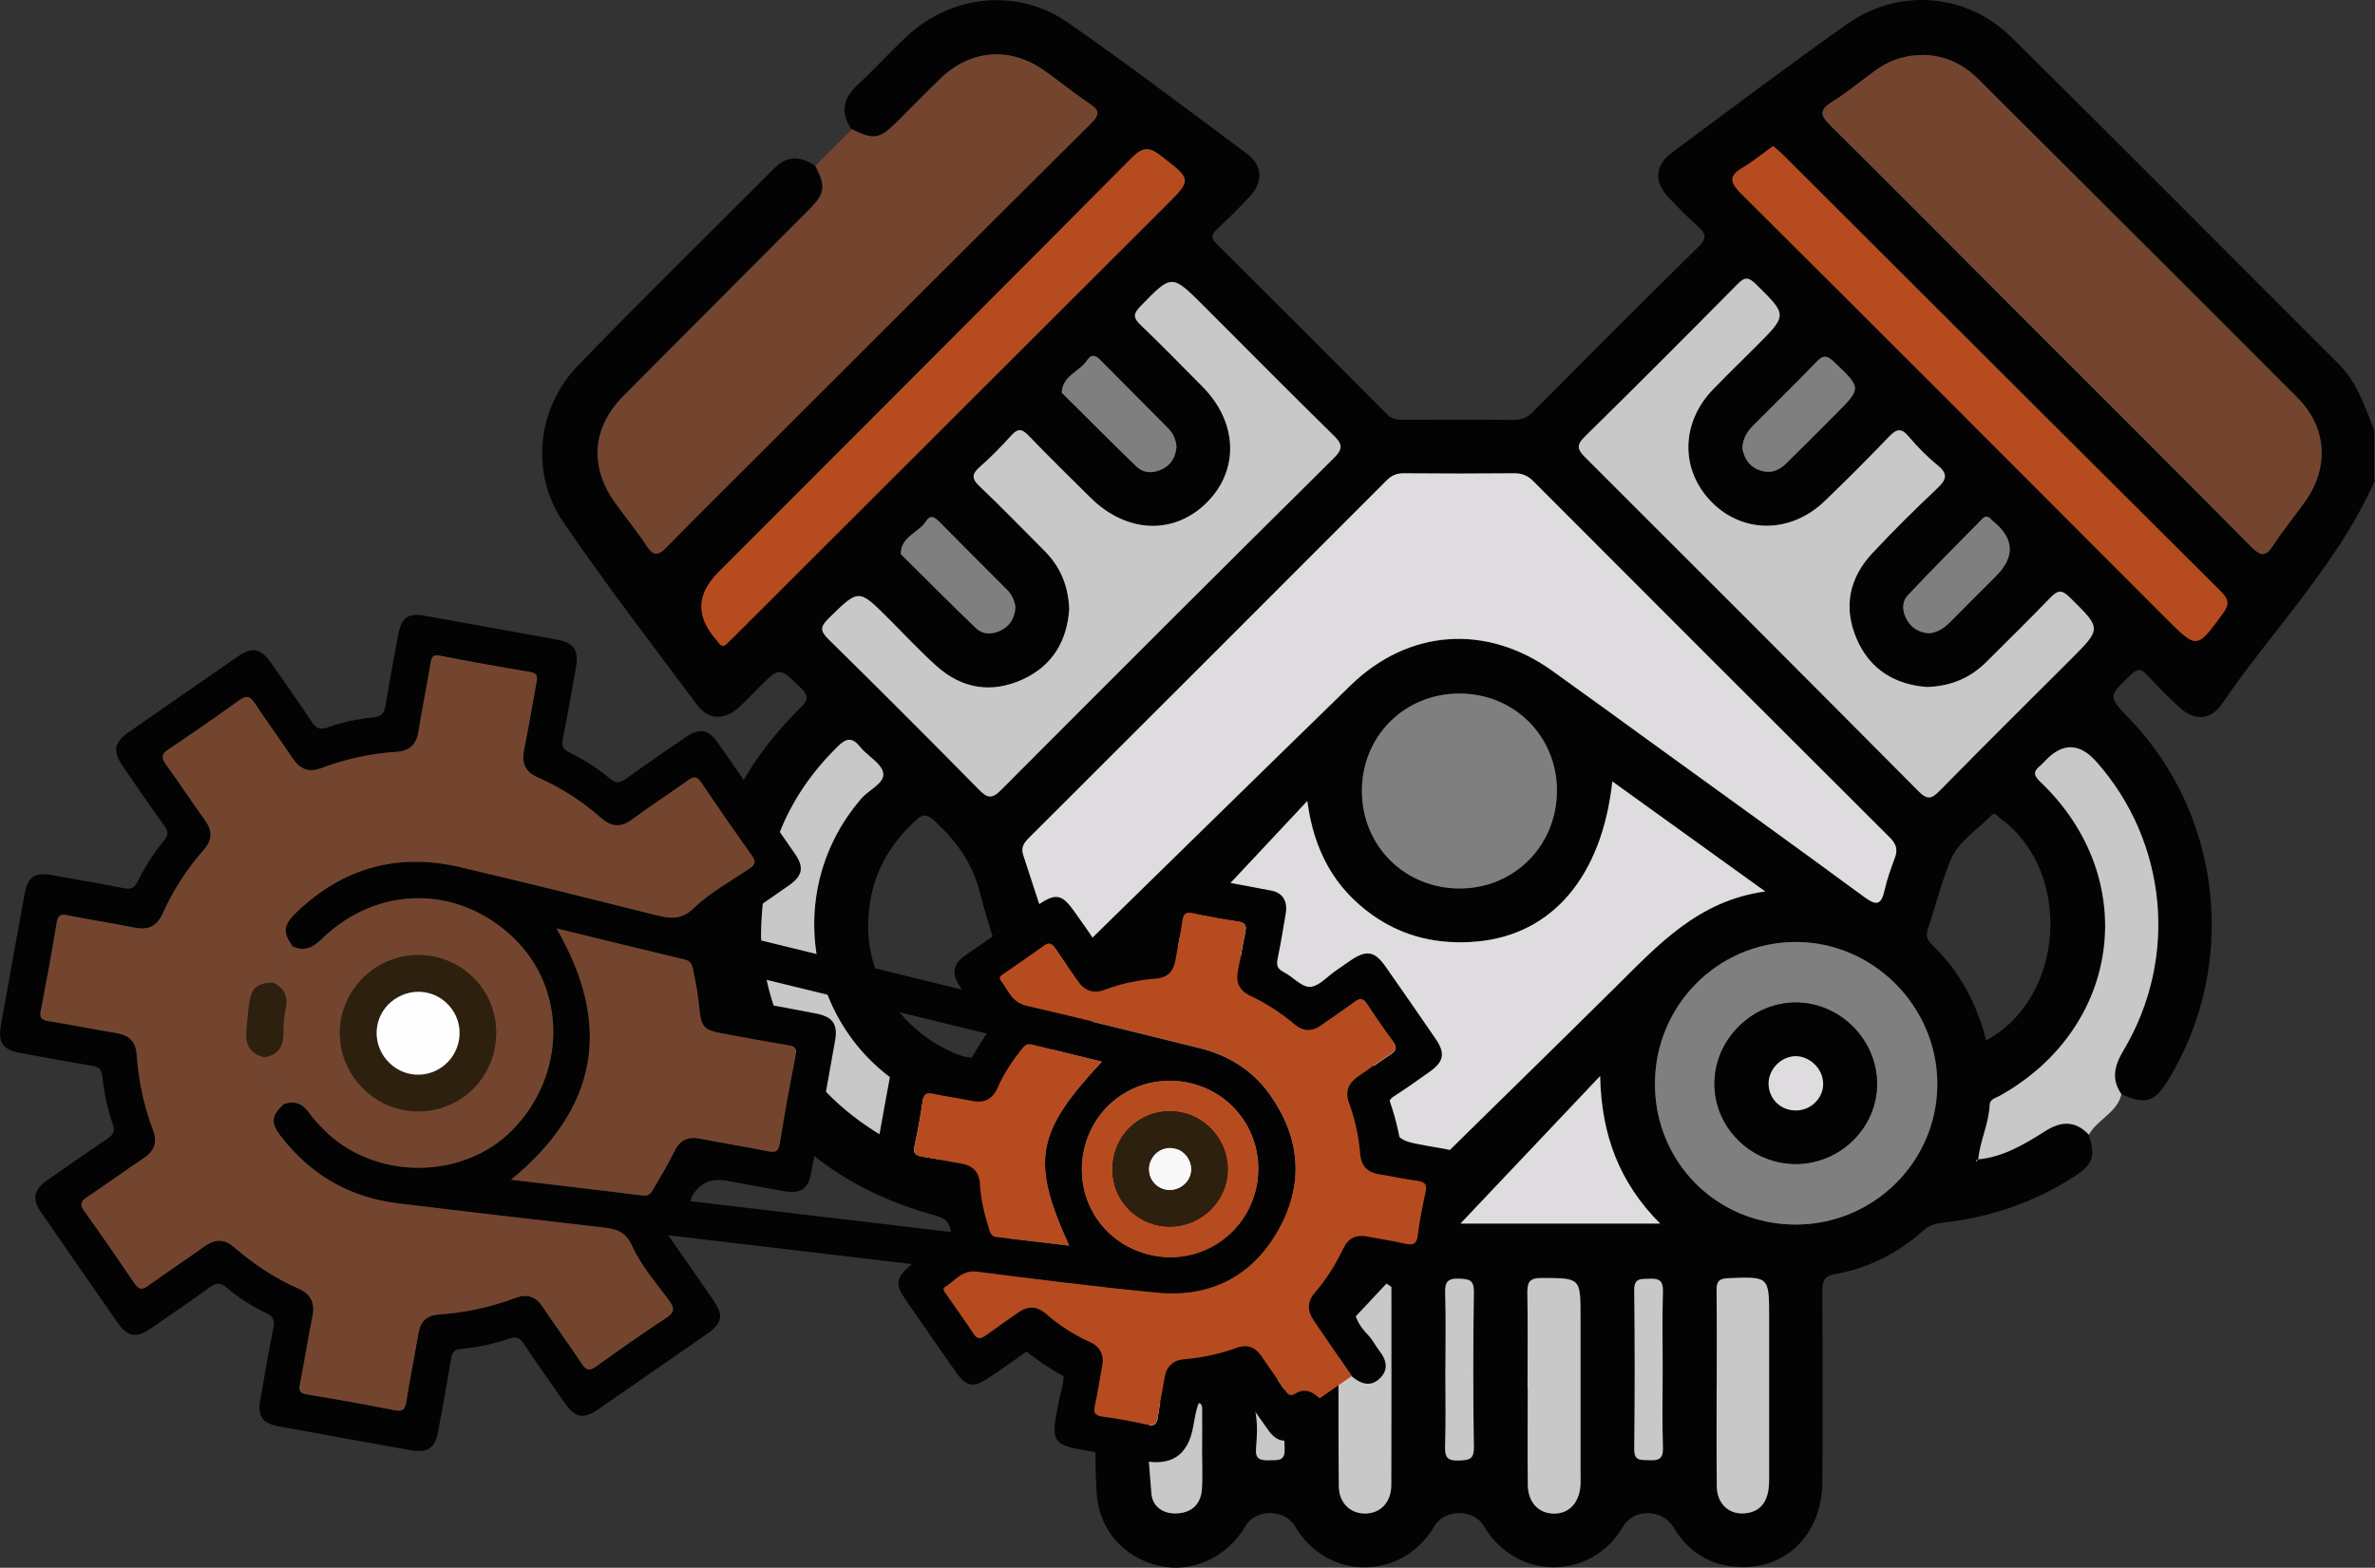<svg xmlns="http://www.w3.org/2000/svg" id="Layer_2" viewBox="0 0 282.5 186.53"><rect x="0" y="0" width="282.5" height="186.53" fill="#333333" stroke="none"/><defs><style>      .cls-1 {        fill: #2e200e;      }      .cls-2 {        fill: #74452e;      }      .cls-3 {        fill: #c8c8c8;      }      .cls-4 {        fill: #030303;      }      .cls-5 {        fill: #f9f8f8;      }      .cls-6 {        fill: #7f7f7f;      }      .cls-7 {        fill: #dfdcdf;      }      .cls-8 {        fill: #fefefe;      }      .cls-9 {        fill: #b74b20;      }    </style></defs><g id="Layer_1-2" data-name="Layer_1"><g><g><path class="cls-4" d="M282.5,57.14c-4.41,10-12.15,17.73-18.2,26.61-1.36,1.99-3.32,2.03-5.1.38-1.3-1.2-2.56-2.45-3.74-3.76-.72-.8-1.17-.89-2.02-.07-2.68,2.58-2.72,2.54-.11,5.26,11.02,11.47,12.92,29.31,4.58,42.93-1.62,2.65-2.71,2.98-5.59,1.7-1.27-1.83-.81-3.45.27-5.26,6.54-10.98,5.18-24.83-3.27-34.32q-2.91-3.26-5.9-.26c-.25.25-.48.52-.75.75-.81.66-.86,1.1.01,1.93,12,11.43,9.68,29.24-4.83,37.35-.47.27-1.17.38-1.2,1.07-.09,2.26-1.16,4.32-1.36,6.55-.09.01-.18.02-.27.03.02.06.04.11.06.17.06-.08.11-.16.17-.25,3.05-.27,5.58-1.84,8.07-3.41,1.9-1.19,3.54-1.17,5.11.47.86,2.56.54,3.52-1.71,4.98-4.78,3.09-10.02,4.87-15.67,5.49-.87.09-1.59.31-2.28.93-3.02,2.69-6.52,4.49-10.51,5.19-1.31.23-1.5.87-1.5,2.02.04,7.58.07,15.17,0,22.75-.05,6.18-4.33,10.43-10.11,10.07-3.35-.21-5.88-1.86-7.6-4.73-1.32-2.19-4.73-2.25-5.98-.09-3.78,6.5-12.77,6.47-16.57-.05-1.2-2.06-4.69-2.05-5.89.02-3.8,6.52-12.77,6.52-16.57.01-1.2-2.06-4.69-2.1-5.88-.05-2.17,3.73-6.31,5.65-10.26,4.76-4.2-.95-7.19-4.27-7.46-8.69-.21-3.46-.14-6.94-.07-10.41.03-1.26-.41-1.82-1.56-2.34-8.14-3.61-13.38-9.76-15.65-18.38-.29-1.11-.73-1.55-1.87-1.86-13.37-3.63-22.41-12.05-25.98-25.43-3.57-13.38,0-25.2,9.88-34.97,1.05-1.04.97-1.5,0-2.44-2.49-2.41-2.45-2.46-4.86-.04-.85.85-1.67,1.75-2.58,2.53-1.65,1.43-3.52,1.36-4.82-.39-5.37-7.21-10.86-14.35-15.93-21.77-3.95-5.78-3.14-13.57,1.75-18.63,7.69-7.95,15.59-15.68,23.4-23.51,1.53-1.53,3.12-1.38,4.78-.27,1.29,2.46,1.19,3.3-.74,5.24-7.35,7.38-14.71,14.74-22.05,22.14-3.74,3.77-4.1,8.37-1.04,12.69,1.23,1.73,2.6,3.37,3.76,5.15.81,1.25,1.36,1.21,2.36.19,3.96-4.05,8-8.03,12.01-12.04,12.83-12.82,25.66-25.65,38.52-38.43,1.08-1.07.92-1.59-.25-2.36-1.83-1.21-3.53-2.61-5.32-3.88-4.08-2.89-8.77-2.53-12.38.96-1.73,1.67-3.41,3.41-5.12,5.1-2.12,2.11-2.78,2.22-5.4.91-1.33-1.96-1.03-3.65.71-5.26,2.03-1.88,3.88-3.94,5.9-5.82,5.35-4.97,13.18-5.76,19.17-1.59,7.2,5.02,14.2,10.33,21.24,15.57,1.9,1.42,1.98,3.34.33,5.13-1.25,1.35-2.57,2.65-3.91,3.9-.67.63-.69,1.04-.02,1.7,6.79,6.74,13.55,13.51,20.29,20.29.57.58,1.18.65,1.91.65,4.39-.01,8.79-.03,13.18.01.92,0,1.57-.27,2.22-.92,6.54-6.58,13.09-13.17,19.72-19.67,1.1-1.08.85-1.62-.1-2.47-1.21-1.09-2.36-2.25-3.47-3.44-1.73-1.86-1.62-3.77.39-5.27,6.93-5.15,13.83-10.36,20.88-15.34,6.11-4.31,14.18-3.7,19.51,1.57,13.06,12.89,25.98,25.94,38.97,38.91,2.21,2.2,3.09,5.09,4.21,7.86v5.96ZM126.12,115.28c.71-.68,1.27-1.2,1.82-1.74,10.9-10.65,21.77-21.33,32.69-31.96,6.9-6.72,16.15-7.37,23.99-1.76,3.97,2.84,7.92,5.73,11.88,8.59,8.43,6.11,16.89,12.18,25.27,18.35,1.53,1.12,2.02.82,2.4-.85.3-1.3.75-2.58,1.22-3.83.37-.99.14-1.67-.61-2.42-14.16-14.11-28.29-28.25-42.41-42.4-.65-.65-1.3-.94-2.23-.93-4.39.04-8.79.04-13.18,0-.85,0-1.44.26-2.04.86-14.17,14.2-28.36,28.38-42.56,42.55-.6.6-.94,1.14-.64,2.04,1.46,4.41,2.88,8.84,4.4,13.52ZM228.77,6.54c-2.24,0-4.07.66-5.72,1.86-1.72,1.25-3.36,2.63-5.16,3.74-1.59.99-1.31,1.66-.15,2.81,7.3,7.23,14.53,14.53,21.79,21.8,9.41,9.42,18.86,18.82,28.23,28.29,1.15,1.16,1.73,1.26,2.65-.18,1.18-1.85,2.62-3.52,3.87-5.33,2.79-4.03,2.47-8.72-1.01-12.21-12.64-12.68-25.33-25.32-38.01-37.96-1.84-1.83-4.07-2.78-6.49-2.82ZM191.8,92.99c-1.24,11.33-7.18,18.22-16.07,19.03-4.54.42-8.74-.5-12.48-3.16-4.49-3.19-6.95-7.62-7.73-13.56-5.78,6.18-11.25,12.01-16.33,17.44,7.27-.25,14.19,2.49,19.84,8.25,5.69,5.81,8.07,12.93,8.09,21.25.57-.31.74-.89,1.13-1.26,7.97-7.86,15.99-15.68,23.95-23.56,5.03-4.98,9.81-10.28,17.79-11.35-6.26-4.51-12.11-8.72-18.17-13.08ZM139.46,160.67c11.51.06,20.9-9.22,20.92-20.7.02-11.4-9.2-20.71-20.62-20.79-11.56-.09-20.96,9.12-21.02,20.59-.07,11.5,9.19,20.84,20.72,20.9ZM229.19,81.74c-3.78-.29-6.77-2.04-8.35-5.72-1.62-3.76-.89-7.25,1.87-10.21,2.47-2.64,5.04-5.18,7.66-7.66,1.08-1.02,1.43-1.71.09-2.8-1.26-1.02-2.41-2.21-3.46-3.44-.91-1.07-1.47-.84-2.33.06-2.5,2.61-5.05,5.17-7.66,7.67-4,3.83-9.61,3.87-13.34.18-3.83-3.8-3.8-9.47.09-13.5,1.68-1.73,3.4-3.41,5.11-5.11,3.76-3.75,3.73-3.71-.04-7.42-.85-.84-1.3-.87-2.15,0-6.03,6.1-12.08,12.17-18.19,18.17-1.05,1.03-.86,1.55.08,2.48,13.24,13.21,26.46,26.44,39.63,39.71,1.02,1.03,1.54.92,2.48-.04,5.17-5.25,10.4-10.44,15.61-15.65,3.71-3.71,3.67-3.66-.11-7.39-.99-.98-1.48-.82-2.34.08-2.45,2.56-5,5.02-7.49,7.53-1.94,1.95-4.27,2.98-7.17,3.06ZM127.18,72.45c-.24,3.77-1.95,6.73-5.48,8.37-3.69,1.71-7.22,1.18-10.27-1.54-2.01-1.79-3.84-3.78-5.75-5.68-3.57-3.57-3.53-3.53-7.13,0-.96.94-1.05,1.45-.03,2.44,6.02,5.91,11.98,11.88,17.9,17.9.99,1.01,1.53,1.19,2.64.08,13.15-13.21,26.35-26.39,39.6-39.51,1.22-1.21.93-1.76-.11-2.77-5.16-5.07-10.25-10.21-15.36-15.32-3.84-3.84-3.81-3.81-7.56.06-.86.88-.83,1.35.03,2.18,2.51,2.4,4.94,4.88,7.38,7.36,4.2,4.25,4.39,9.94.48,13.81-3.9,3.87-9.52,3.63-13.81-.61-2.47-2.44-4.95-4.88-7.36-7.38-.75-.78-1.25-.91-2.03-.05-1.19,1.31-2.43,2.59-3.76,3.76-.97.86-1.02,1.4-.03,2.33,2.63,2.48,5.13,5.1,7.69,7.65,1.9,1.89,2.85,4.18,2.96,6.93ZM213.58,145.7c9.28,0,16.84-7.48,16.86-16.69.02-9.28-7.67-16.98-16.92-16.93-9.22.05-16.67,7.59-16.67,16.88,0,9.35,7.38,16.73,16.73,16.74ZM86.16,76.84c.34-.32.76-.69,1.15-1.09,17.09-17.06,34.18-34.12,51.26-51.19,3.26-3.25,3.19-3.19-.49-6.04-1.41-1.09-2.18-1.04-3.46.25-16.36,16.49-32.79,32.91-49.2,49.34q-3.9,3.9-.15,8.08c.22.25.32.66.89.64ZM210.9,17.38c-1.19.86-2.27,1.78-3.48,2.48-1.64.96-1.84,1.66-.33,3.16,16.89,16.8,33.7,33.68,50.54,50.53,3.7,3.71,3.66,3.68,6.74-.5.78-1.06.82-1.66-.16-2.64-17.39-17.3-34.74-34.65-52.1-51.98-.34-.34-.73-.64-1.2-1.05ZM185.19,94.02c-.04-6.49-5.12-11.52-11.64-11.5-6.51.02-11.55,5.07-11.56,11.58,0,6.58,5.14,11.67,11.74,11.61,6.46-.05,11.49-5.19,11.45-11.69ZM90.52,111.34c.51,11.03,6.25,20.07,17.53,25.47,1.26.6,2.87,1.53,3.95,1.18,1.06-.34.47-2.42.96-3.62.73-1.77.16-2.47-1.6-3.15-14.75-5.74-19.23-24.31-8.87-36.25.89-1.03,2.78-1.79,2.56-3.02-.21-1.16-1.88-2-2.76-3.1-.98-1.22-1.68-.99-2.68,0-5.87,5.81-8.97,12.78-9.09,22.49ZM103.26,109.96c-.08,6.75,4.17,12.9,10.56,15.46,1.61.65,2.64.64,3.55-1.09.64-1.22,1.69-2.26,2.68-3.26.69-.7.83-1.25.51-2.22-1.43-4.2-2.91-8.4-4.01-12.69-.9-3.53-2.85-6.17-5.45-8.55-.92-.84-1.41-.7-2.2.02-3.64,3.32-5.57,7.39-5.63,12.33ZM236.26,123.78c9.39-5.04,10.31-20.16,1.66-26.42-.3-.22-.61-.8-1.02-.37-1.7,1.77-3.99,3.09-4.93,5.45-1.05,2.61-1.75,5.37-2.64,8.05-.25.76-.17,1.29.44,1.87,3.3,3.15,5.36,7.03,6.49,11.43ZM190.33,128.04c-5.91,6.24-11.42,12.06-16.6,17.54h23.74c-4.82-4.84-6.99-10.5-7.13-17.54ZM181.7,165.18c0,3.82-.03,7.65.01,11.47.02,2.05,1.23,3.36,2.99,3.43,1.86.07,3.14-1.24,3.28-3.4.03-.49,0-.99,0-1.49,0-6.16,0-12.32,0-18.48,0-4.72,0-4.64-4.63-4.66-1.52,0-1.71.58-1.69,1.86.07,3.75.02,7.5.02,11.26ZM204.2,165.04h0c0,3.96-.04,7.92.02,11.88.03,1.88,1.3,3.17,3,3.16,1.84-.01,2.87-1.03,3.14-2.81.09-.62.08-1.27.08-1.9,0-6.22,0-12.44,0-18.66,0-4.86,0-4.81-4.87-4.62-1.17.04-1.4.47-1.38,1.51.05,3.82.02,7.64.02,11.45ZM165.5,153.13c-.19-.13-.39-.27-.58-.4-1.69,1.8-3.36,3.61-5.07,5.4-.42.44-.65.88-.64,1.5.02,5.74-.03,11.48.04,17.22.03,2.03,1.41,3.28,3.2,3.24,1.77-.04,3.03-1.35,3.04-3.39.04-7.85.01-15.71.01-23.56ZM229.41,75.35c1.12-.1,1.9-.67,2.61-1.4,1.79-1.81,3.59-3.6,5.39-5.4q3.49-3.49-.4-6.6c-.05-.04-.11-.09-.15-.15-.33-.38-.69-.47-1.07-.08-2.96,3.02-5.97,6.01-8.86,9.1-.77.82-.67,1.98-.07,2.99.59.99,1.5,1.45,2.55,1.53ZM139.94,53.25c-.05-.93-.4-1.7-1.01-2.32-2.68-2.71-5.39-5.39-8.06-8.11-.57-.58-1.08-.69-1.54,0-.9,1.39-2.96,1.86-3.04,3.88,0,.05.09.11.14.16,2.9,2.88,5.78,5.8,8.73,8.63.9.87,2.06.85,3.16.28,1.03-.53,1.49-1.45,1.61-2.53ZM207.25,53.43c.22,1.02.69,1.98,1.87,2.47,1.28.53,2.37.2,3.29-.7,1.97-1.92,3.9-3.88,5.85-5.83,3.2-3.2,3.17-3.17-.13-6.31-.78-.74-1.24-.85-2.03-.03-2.5,2.59-5.08,5.11-7.62,7.66-.72.72-1.21,1.55-1.24,2.76ZM120.78,72.3c-.1-.84-.42-1.54-.99-2.11-2.7-2.71-5.42-5.41-8.11-8.14-.54-.54-1.03-.82-1.52-.05-.89,1.4-3.01,1.84-3.02,3.91,0,.05.09.11.14.16,2.92,2.89,5.81,5.82,8.78,8.66.91.87,2.1.79,3.18.18,1.01-.57,1.45-1.51,1.53-2.6ZM142.98,172.72s.01,0,.02,0c0-1.49.02-2.97,0-4.46-.01-.57.2-1.59-.81-1.26-1.77.59-4.71-1.17-5.2.9-.73,3.07-.25,6.47-.02,9.71.12,1.7,1.47,2.57,3.17,2.44,1.7-.13,2.73-1.16,2.84-2.88.1-1.48.02-2.97.02-4.46ZM171.93,162.96c0,3.05.07,6.1-.03,9.14-.04,1.32.34,1.72,1.65,1.66,1.12-.05,1.79-.06,1.77-1.55-.09-6.17-.09-12.34,0-18.5.02-1.46-.6-1.53-1.76-1.58-1.34-.06-1.69.38-1.65,1.68.09,3.05.03,6.1.03,9.14ZM197.77,162.96c0-3.12-.06-6.23.03-9.34.04-1.34-.56-1.52-1.65-1.47-.95.05-1.77-.12-1.76,1.35.07,6.3.07,12.6,0,18.9-.02,1.49.82,1.29,1.75,1.33,1.06.05,1.7-.07,1.66-1.43-.1-3.11-.03-6.23-.03-9.34ZM152.77,164.04c-2.7.4-3.8,1.71-3.38,4.31.21,1.3.13,2.67.01,4-.12,1.41.68,1.4,1.68,1.39.94-.02,1.78.13,1.72-1.34-.11-2.73-.03-5.48-.03-8.36Z"></path><path class="cls-2" d="M101.35,15.38c2.62,1.31,3.28,1.2,5.4-.91,1.71-1.7,3.39-3.43,5.12-5.1,3.61-3.49,8.3-3.85,12.38-.96,1.79,1.27,3.49,2.67,5.32,3.88,1.17.78,1.33,1.29.25,2.36-12.87,12.78-25.69,25.61-38.52,38.43-4.01,4.01-8.05,7.98-12.01,12.04-1,1.03-1.55,1.06-2.36-.19-1.15-1.78-2.53-3.41-3.76-5.15-3.06-4.32-2.7-8.92,1.04-12.69,7.34-7.39,14.7-14.75,22.05-22.14,1.93-1.94,2.03-2.77.74-5.24,1.45-1.45,2.9-2.89,4.36-4.34Z"></path><path class="cls-3" d="M235.31,138c.19-2.24,1.27-4.29,1.36-6.55.03-.69.73-.8,1.2-1.07,14.5-8.11,16.83-25.92,4.83-37.35-.87-.83-.82-1.27-.01-1.93.27-.22.5-.5.75-.75q2.99-3,5.9.26c8.44,9.49,9.81,23.33,3.27,34.32-1.08,1.82-1.54,3.43-.27,5.26-.52,2.22-2.85,2.99-3.87,4.81-1.57-1.64-3.21-1.66-5.11-.47-2.49,1.56-5.02,3.13-8.07,3.41l.04.05Z"></path><path class="cls-7" d="M126.12,115.28c-1.52-4.68-2.94-9.11-4.4-13.52-.3-.89.04-1.44.64-2.04,14.2-14.17,28.38-28.35,42.56-42.55.6-.6,1.19-.86,2.04-.86,4.39.04,8.79.04,13.18,0,.93,0,1.58.29,2.23.93,14.12,14.15,28.25,28.29,42.41,42.4.76.76.99,1.43.61,2.42-.47,1.26-.93,2.53-1.22,3.83-.38,1.67-.87,1.98-2.4.85-8.38-6.17-16.84-12.24-25.27-18.35-3.96-2.87-7.9-5.75-11.88-8.59-7.84-5.61-17.1-4.96-23.99,1.76-10.92,10.63-21.8,21.31-32.69,31.96-.55.53-1.1,1.06-1.82,1.74Z"></path><path class="cls-2" d="M228.77,6.54c2.42.04,4.65.99,6.49,2.82,12.68,12.64,25.37,25.28,38.01,37.96,3.48,3.49,3.8,8.18,1.01,12.21-1.25,1.8-2.69,3.48-3.87,5.33-.92,1.43-1.5,1.34-2.65.18-9.37-9.47-18.82-18.86-28.23-28.29-7.26-7.27-14.49-14.57-21.79-21.8-1.16-1.15-1.44-1.82.15-2.81,1.8-1.12,3.44-2.49,5.16-3.74,1.65-1.2,3.48-1.86,5.72-1.86Z"></path><path class="cls-7" d="M191.8,92.99c6.06,4.37,11.91,8.57,18.17,13.08-7.98,1.08-12.76,6.38-17.79,11.35-7.95,7.88-15.98,15.69-23.95,23.56-.38.38-.56.96-1.13,1.26-.02-8.32-2.39-15.44-8.09-21.25-5.65-5.76-12.56-8.5-19.84-8.25,5.08-5.43,10.55-11.27,16.33-17.44.78,5.94,3.25,10.37,7.73,13.56,3.74,2.66,7.94,3.57,12.48,3.16,8.89-.82,14.83-7.7,16.07-19.03Z"></path><path class="cls-6" d="M139.46,160.67c-11.53-.06-20.78-9.4-20.72-20.9.07-11.47,9.46-20.68,21.02-20.59,11.42.09,20.64,9.39,20.62,20.79-.02,11.47-9.41,20.76-20.92,20.7ZM139.57,149.51c5.3,0,9.61-4.25,9.67-9.53.06-5.28-4.43-9.71-9.78-9.67-5.23.05-9.63,4.49-9.56,9.68.07,5.28,4.38,9.53,9.67,9.52Z"></path><path class="cls-3" d="M229.19,81.74c2.9-.08,5.23-1.1,7.17-3.06,2.5-2.51,5.04-4.98,7.49-7.53.86-.9,1.35-1.06,2.34-.08,3.78,3.73,3.82,3.69.11,7.39-5.21,5.21-10.44,10.39-15.61,15.65-.94.96-1.46,1.07-2.48.04-13.17-13.27-26.39-26.5-39.63-39.71-.93-.93-1.13-1.44-.08-2.48,6.12-6.01,12.17-12.08,18.19-18.17.85-.86,1.3-.83,2.15,0,3.77,3.71,3.8,3.67.04,7.42-1.71,1.7-3.43,3.38-5.11,5.11-3.89,4.02-3.92,9.7-.09,13.5,3.73,3.69,9.34,3.65,13.34-.18,2.61-2.5,5.16-5.06,7.66-7.67.86-.9,1.42-1.13,2.33-.06,1.05,1.24,2.2,2.42,3.46,3.44,1.35,1.09.99,1.78-.09,2.8-2.62,2.48-5.2,5.02-7.66,7.66-2.77,2.96-3.49,6.45-1.87,10.21,1.58,3.67,4.57,5.43,8.35,5.72Z"></path><path class="cls-3" d="M127.18,72.45c-.11-2.75-1.06-5.04-2.96-6.93-2.56-2.55-5.06-5.17-7.69-7.65-.99-.93-.94-1.48.03-2.33,1.33-1.17,2.57-2.44,3.76-3.76.78-.86,1.27-.74,2.03.05,2.41,2.5,4.89,4.94,7.36,7.38,4.28,4.24,9.9,4.48,13.81.61,3.91-3.88,3.72-9.56-.48-13.81-2.44-2.47-4.87-4.95-7.38-7.36-.86-.82-.89-1.29-.03-2.18,3.75-3.87,3.72-3.9,7.56-.06,5.11,5.11,10.2,10.26,15.36,15.32,1.04,1.02,1.33,1.56.11,2.77-13.25,13.12-26.44,26.3-39.6,39.51-1.1,1.11-1.65.93-2.64-.08-5.92-6.01-11.88-11.98-17.9-17.9-1.01-1-.92-1.5.03-2.44,3.6-3.54,3.56-3.57,7.13,0,1.91,1.9,3.74,3.89,5.75,5.68,3.04,2.72,6.58,3.25,10.27,1.54,3.53-1.64,5.24-4.6,5.48-8.37Z"></path><path class="cls-6" d="M213.58,145.7c-9.34,0-16.73-7.39-16.73-16.74,0-9.29,7.45-16.83,16.67-16.88,9.25-.05,16.93,7.64,16.92,16.93-.02,9.21-7.57,16.69-16.86,16.69ZM213.64,138.49c5.29-.02,9.66-4.35,9.63-9.56-.03-5.24-4.38-9.61-9.6-9.65-5.2-.04-9.66,4.31-9.74,9.52-.08,5.31,4.33,9.71,9.71,9.69Z"></path><path class="cls-9" d="M86.16,76.84c-.57.01-.67-.39-.89-.64q-3.76-4.18.15-8.08c16.41-16.44,32.84-32.86,49.2-49.34,1.28-1.29,2.05-1.35,3.46-.25,3.68,2.86,3.75,2.79.49,6.04-17.08,17.07-34.17,34.13-51.26,51.19-.39.39-.81.77-1.15,1.09Z"></path><path class="cls-9" d="M210.9,17.38c.48.41.86.71,1.2,1.05,17.36,17.33,34.71,34.67,52.1,51.98.98.98.94,1.58.16,2.64-3.07,4.18-3.03,4.21-6.74.5-16.83-16.86-33.65-33.73-50.54-50.53-1.51-1.5-1.31-2.19.33-3.16,1.2-.71,2.29-1.62,3.48-2.48Z"></path><path class="cls-6" d="M185.19,94.02c.04,6.5-4.99,11.64-11.45,11.69-6.6.06-11.75-5.03-11.74-11.61,0-6.51,5.04-11.56,11.56-11.58,6.51-.02,11.6,5.01,11.64,11.5Z"></path><path class="cls-3" d="M90.52,111.34c.12-9.71,3.22-16.68,9.09-22.49,1-.99,1.71-1.22,2.68,0,.88,1.1,2.55,1.95,2.76,3.1.22,1.23-1.66,1.99-2.56,3.02-10.37,11.94-5.88,30.51,8.87,36.25,1.76.69,2.33,1.39,1.6,3.15-.49,1.2.1,3.27-.96,3.62-1.08.35-2.69-.58-3.95-1.18-11.29-5.4-17.02-14.44-17.53-25.47Z"></path><path class="cls-7" d="M190.33,128.04c.14,7.04,2.32,12.7,7.13,17.54h-23.74c5.19-5.48,10.7-11.3,16.6-17.54Z"></path><path class="cls-3" d="M181.7,165.18c0-3.75.04-7.5-.02-11.26-.02-1.28.17-1.87,1.69-1.86,4.63.02,4.63-.06,4.63,4.66,0,6.16,0,12.32,0,18.48,0,.5.02.99,0,1.49-.14,2.16-1.41,3.47-3.28,3.4-1.76-.07-2.97-1.38-2.99-3.43-.04-3.82-.01-7.65-.01-11.47Z"></path><path class="cls-3" d="M204.2,165.04c0-3.82.03-7.64-.02-11.45-.01-1.04.21-1.46,1.38-1.51,4.87-.19,4.87-.23,4.87,4.62,0,6.22,0,12.44,0,18.66,0,.63.02,1.28-.08,1.9-.27,1.78-1.3,2.79-3.14,2.81-1.7.01-2.97-1.28-3-3.16-.05-3.96-.02-7.92-.02-11.88h0Z"></path><path class="cls-3" d="M165.5,153.13c0,7.85.02,15.71-.01,23.56,0,2.04-1.28,3.35-3.04,3.39-1.79.04-3.17-1.21-3.2-3.24-.07-5.74-.02-11.48-.04-17.22,0-.62.23-1.06.64-1.5,1.7-1.78,3.38-3.6,5.07-5.4.19.13.39.27.58.4Z"></path><path class="cls-6" d="M229.41,75.35c-1.05-.09-1.97-.55-2.55-1.53-.6-1-.7-2.17.07-2.99,2.89-3.09,5.89-6.07,8.86-9.1.39-.39.74-.3,1.07.08.05.05.1.1.15.15q3.89,3.11.4,6.6c-1.8,1.8-3.6,3.59-5.39,5.4-.71.72-1.49,1.3-2.61,1.4Z"></path><path class="cls-6" d="M139.94,53.25c-.12,1.08-.59,1.99-1.61,2.53-1.1.57-2.26.59-3.16-.28-2.95-2.84-5.83-5.75-8.73-8.63-.05-.05-.14-.11-.14-.16.07-2.02,2.14-2.5,3.04-3.88.46-.7.97-.59,1.54,0,2.67,2.72,5.38,5.4,8.06,8.11.61.62.96,1.39,1.01,2.32Z"></path><path class="cls-6" d="M207.25,53.43c.03-1.2.53-2.04,1.24-2.76,2.54-2.55,5.12-5.07,7.62-7.66.79-.82,1.25-.71,2.03.03,3.31,3.15,3.33,3.12.13,6.31-1.95,1.95-3.88,3.91-5.85,5.83-.93.91-2.02,1.23-3.29.7-1.18-.49-1.66-1.45-1.87-2.47Z"></path><path class="cls-6" d="M120.78,72.3c-.08,1.09-.52,2.03-1.53,2.6-1.08.61-2.27.69-3.18-.18-2.97-2.84-5.86-5.77-8.78-8.66-.05-.05-.14-.1-.14-.16,0-2.07,2.13-2.51,3.02-3.91.48-.76.98-.49,1.52.05,2.69,2.73,5.4,5.42,8.11,8.14.57.57.88,1.27.99,2.11Z"></path><path class="cls-3" d="M142.98,172.72c0,1.49.08,2.98-.02,4.46-.11,1.72-1.14,2.75-2.84,2.88-1.71.13-3.06-.74-3.17-2.44-.23-3.24-.71-6.64.02-9.71.49-2.07,3.43-.32,5.2-.9,1.01-.33.8.69.81,1.26.03,1.49,0,2.97,0,4.46,0,0-.01,0-.02,0Z"></path><path class="cls-3" d="M171.93,162.96c0-3.05.06-6.1-.03-9.14-.04-1.3.32-1.74,1.65-1.68,1.16.05,1.78.12,1.76,1.58-.09,6.17-.09,12.34,0,18.5.02,1.49-.64,1.49-1.77,1.55-1.32.06-1.7-.34-1.65-1.66.1-3.05.03-6.1.03-9.14Z"></path><path class="cls-3" d="M197.77,162.96c0,3.12-.07,6.23.03,9.34.04,1.36-.6,1.48-1.66,1.43-.93-.04-1.77.16-1.75-1.33.07-6.3.07-12.6,0-18.9-.02-1.47.81-1.31,1.76-1.35,1.09-.05,1.69.13,1.65,1.47-.09,3.11-.03,6.23-.03,9.34Z"></path><path class="cls-3" d="M152.77,164.04c0,2.88-.08,5.62.03,8.36.06,1.46-.78,1.32-1.72,1.34-1,.02-1.8.02-1.68-1.39.11-1.33.2-2.7-.01-4-.41-2.6.68-3.91,3.38-4.31Z"></path><path class="cls-3" d="M235.27,137.95c-.06.08-.11.16-.17.25-.02-.06-.04-.11-.06-.17.09-.01.18-.02.27-.03,0,0-.04-.05-.04-.05Z"></path><path class="cls-4" d="M139.57,149.51c-5.29,0-9.6-4.24-9.67-9.52-.07-5.18,4.32-9.63,9.56-9.68,5.36-.05,9.84,4.39,9.78,9.67-.06,5.28-4.36,9.53-9.67,9.53ZM142.8,139.83c-.06-1.75-1.59-3.19-3.34-3.13-1.75.05-3.2,1.59-3.15,3.33.06,1.78,1.53,3.14,3.34,3.1,1.8-.05,3.21-1.52,3.14-3.29Z"></path><path class="cls-4" d="M213.64,138.49c-5.38.02-9.79-4.38-9.71-9.69.08-5.2,4.53-9.56,9.74-9.52,5.22.04,9.58,4.42,9.6,9.65.03,5.2-4.34,9.54-9.63,9.56ZM216.86,128.84c-.06-1.72-1.64-3.21-3.34-3.16-1.73.05-3.19,1.61-3.14,3.34.05,1.79,1.5,3.15,3.32,3.11,1.78-.04,3.23-1.54,3.17-3.28Z"></path><path class="cls-7" d="M142.8,139.83c.06,1.77-1.35,3.25-3.14,3.29-1.81.05-3.29-1.32-3.34-3.1-.06-1.73,1.4-3.27,3.15-3.33,1.75-.05,3.28,1.38,3.34,3.13Z"></path><path class="cls-7" d="M216.86,128.84c.06,1.74-1.38,3.24-3.17,3.28-1.82.05-3.27-1.31-3.32-3.11-.05-1.73,1.42-3.28,3.14-3.34,1.7-.05,3.28,1.44,3.34,3.16Z"></path></g><g><path class="cls-4" d="M157,166.42c.66,1.5.18,2.6-1.15,3.43-.48.3-.93.66-1.41.97-1.49.96-2.57.76-3.59-.67-1.05-1.48-2.1-2.96-3.1-4.48-.38-.57-.74-.68-1.4-.53-3.75.87-3.75.85-4.43,4.63q-.89,4.95-5.76,4.07c-2.7-.49-5.41-.97-8.11-1.47-2.43-.45-2.91-1.17-2.47-3.65.11-.61.23-1.22.33-1.84.21-1.27.88-2.74.46-3.77-.38-.94-2-1.33-2.97-2.08-.63-.49-1.05-.41-1.63.01-1.3.95-2.63,1.85-3.96,2.76-2.04,1.4-2.84,1.27-4.23-.71-1.96-2.81-3.91-5.62-5.86-8.44-1.29-1.88-1.19-2.62.74-4.25-9.66-1.14-19.13-2.27-28.97-3.43,1.86,2.68,3.53,5.08,5.19,7.48,1.48,2.14,1.33,2.93-.82,4.43-4.22,2.93-8.43,5.86-12.66,8.78-1.78,1.23-2.78,1.05-4.02-.72-1.63-2.34-3.29-4.67-4.86-7.04-.48-.73-.92-.92-1.76-.63-1.86.64-3.79,1.05-5.75,1.23-.78.07-1.02.4-1.14,1.12-.49,2.92-1.01,5.83-1.56,8.73-.36,1.92-1.27,2.55-3.17,2.21-5.26-.94-10.52-1.88-15.77-2.85-1.98-.36-2.55-1.19-2.21-3.16.5-2.86.99-5.73,1.56-8.57.17-.86.01-1.31-.79-1.71-1.72-.84-3.36-1.85-4.81-3.1-.74-.63-1.27-.51-2,.02-2.36,1.7-4.75,3.34-7.15,4.98-1.53,1.05-2.61.86-3.69-.68-3.09-4.42-6.17-8.85-9.23-13.3-1.05-1.52-.82-2.64.7-3.71,2.42-1.7,4.84-3.4,7.29-5.04.67-.45.85-.87.59-1.63-.64-1.86-1.05-3.79-1.26-5.75-.09-.82-.41-1.13-1.22-1.26-2.87-.47-5.72-.99-8.58-1.53-2.06-.39-2.63-1.21-2.26-3.28.93-5.21,1.86-10.41,2.82-15.62.38-2.06,1.19-2.61,3.28-2.24,2.86.5,5.72,1,8.57,1.56.81.16,1.21-.04,1.57-.77.88-1.76,1.93-3.43,3.19-4.94.52-.62.48-1.08,0-1.74-1.7-2.35-3.34-4.75-4.98-7.15-1.16-1.69-.98-2.76.69-3.93,4.34-3.03,8.68-6.04,13.04-9.05,1.7-1.17,2.72-.98,3.91.71,1.64,2.34,3.29,4.66,4.86,7.04.5.76.97,1.02,1.87.7,1.76-.63,3.59-1.03,5.44-1.19,1.04-.09,1.36-.56,1.51-1.52.44-2.77.97-5.52,1.47-8.27.39-2.1,1.18-2.68,3.22-2.31,5.26.94,10.52,1.89,15.77,2.85,1.9.35,2.51,1.26,2.18,3.2-.5,2.86-.99,5.73-1.57,8.57-.18.87.03,1.28.82,1.67,1.72.84,3.34,1.88,4.82,3.1.7.58,1.18.5,1.87,0,2.36-1.7,4.75-3.34,7.15-4.98,1.62-1.11,2.66-.91,3.79.71,3.05,4.38,6.1,8.77,9.14,13.17,1.13,1.63.94,2.63-.69,3.78-2.5,1.75-5.02,3.49-7.84,5.45,9.55,2.34,18.82,4.6,28.4,6.95-.61-.93-1.04-1.67-.8-2.57.26-.94,1.05-1.38,1.77-1.88,2.68-1.87,5.36-3.73,8.05-5.59,2.16-1.49,2.9-1.34,4.43.85.86,1.23,1.75,2.45,2.56,3.72.45.71.91.74,1.76.72,3.11-.07,4.25-1.72,4.3-4.59.02-.92.29-1.84.49-2.75.29-1.31,1.16-2.01,2.47-1.8,3.94.65,7.87,1.36,11.79,2.12,1.4.27,1.93,1.31,1.71,2.69-.29,1.79-.6,3.58-.96,5.36-.16.75-.1,1.22.68,1.62,1.1.55,2.12,1.8,3.15,1.78,1.05-.03,2.07-1.24,3.1-1.94.56-.38,1.11-.77,1.66-1.15,1.96-1.35,2.93-1.2,4.26.71,1.99,2.85,3.98,5.7,5.94,8.57,1.17,1.7.97,2.72-.72,3.91-1.4.99-2.78,1.99-4.23,2.91-.65.41-.71.84-.56,1.53.84,3.71.83,3.71,4.65,4.4.87.16,1.74.28,2.6.48,1.48.34,2.12,1.2,1.87,2.72-.64,3.78-1.32,7.56-2.04,11.33-.3,1.59-1.2,2.18-2.81,1.93-1.74-.27-3.48-.58-5.2-.94-.81-.17-1.17.08-1.76.71-2.13,2.26-1.82,4.24.2,6.3.5.51.81,1.2,1.26,1.77.87,1.1,1.2,2.27.1,3.34-1.11,1.08-2.27.65-3.33-.23-1.49-2.18-2.98-4.37-4.48-6.54-.81-1.17-.88-2.26.1-3.39,1.4-1.61,2.49-3.43,3.43-5.34.54-1.11,1.44-1.57,2.68-1.34,1.53.29,3.07.51,4.59.86.94.22,1.4.09,1.53-.99.21-1.7.54-3.38.91-5.05.2-.91.04-1.31-.95-1.43-1.54-.19-3.06-.56-4.6-.8-1.39-.22-2.1-1.04-2.21-2.4-.17-2.08-.59-4.1-1.32-6.05-.52-1.4-.06-2.4,1.11-3.2,1.29-.87,2.54-1.8,3.84-2.65.67-.44.77-.82.28-1.48-1.08-1.46-2.12-2.95-3.1-4.47-.45-.7-.83-.73-1.48-.25-1.29.96-2.64,1.83-3.95,2.77-1.13.81-2.17.77-3.24-.14-1.59-1.34-3.32-2.46-5.21-3.35-1.31-.62-1.77-1.62-1.46-3.05.33-1.52.53-3.07.86-4.59.18-.81-.07-1.1-.86-1.22-1.79-.27-3.59-.58-5.36-.97-.93-.21-1.15.14-1.27.96-.22,1.54-.55,3.06-.81,4.6-.23,1.35-.95,2.13-2.36,2.23-2.08.15-4.1.58-6.05,1.32-1.36.51-2.42.12-3.23-1.07-.87-1.29-1.79-2.55-2.65-3.84-.37-.55-.7-.82-1.36-.34-1.55,1.13-3.15,2.19-4.72,3.3-.28.2-.74.42-.41.84.89,1.13,1.29,2.61,3.07,3.02,6.87,1.58,13.71,3.32,20.56,5,3.46.85,6.33,2.66,8.38,5.55,3.62,5.12,4.09,10.62,1.02,16.1-3.11,5.54-8.09,8.09-14.41,7.49-7.18-.68-14.33-1.61-21.48-2.51-1.73-.22-2.57,1.1-3.76,1.82-.41.25,0,.65.19.93,1.05,1.54,2.16,3.05,3.18,4.61.49.75.91.61,1.5.18,1.26-.92,2.56-1.77,3.83-2.67,1.13-.8,2.21-.79,3.26.12,1.57,1.37,3.31,2.5,5.2,3.36,1.36.61,1.78,1.62,1.5,3.03-.29,1.48-.5,2.97-.82,4.44-.19.86-.13,1.31.91,1.44,1.75.22,3.48.56,5.21.93.84.18,1.21,0,1.33-.9.21-1.54.57-3.06.8-4.6.21-1.38.96-2.15,2.34-2.26,2.13-.18,4.2-.63,6.21-1.35,1.34-.48,2.3-.06,3.06,1.08.89,1.34,1.84,2.64,2.74,3.97.32.47.57.79,1.22.38,1.12-.69,2.08-.24,2.92.61ZM34.76,112.59c-1.2-1.72-1.1-2.55.57-4.14,5.51-5.22,11.99-7.01,19.36-5.28,7.73,1.81,15.43,3.73,23.12,5.66,1.72.43,3.09.75,4.68-.78,1.92-1.85,4.35-3.17,6.59-4.67.7-.47.87-.82.33-1.58-2.05-2.87-4.06-5.77-6.03-8.69-.51-.76-.9-.75-1.59-.25-2.19,1.58-4.45,3.05-6.63,4.64-1.37,1.01-2.49.89-3.74-.21-2.23-1.96-4.71-3.58-7.43-4.76-1.57-.68-2.01-1.73-1.68-3.35.54-2.64.96-5.31,1.47-7.96.14-.72.12-1.13-.77-1.27-3.58-.59-7.16-1.24-10.72-1.93-.78-.15-.96.09-1.08.8-.46,2.76-1.01,5.51-1.47,8.27-.25,1.51-1.08,2.27-2.6,2.37-3.07.2-6.05.86-8.93,1.93-1.54.58-2.57.12-3.44-1.17-1.48-2.2-3.04-4.33-4.5-6.54-.54-.81-.94-1.02-1.81-.38-2.77,2.01-5.59,3.96-8.44,5.86-.89.59-.85,1.04-.28,1.83,1.59,2.18,3.06,4.44,4.64,6.63.9,1.25.85,2.32-.16,3.49-1.99,2.27-3.64,4.79-4.87,7.55-.69,1.54-1.73,2.05-3.35,1.72-2.65-.53-5.31-.94-7.96-1.47-.83-.17-1.17-.04-1.32.87-.57,3.48-1.2,6.95-1.88,10.41-.17.86,0,1.16.89,1.3,2.71.43,5.41.99,8.12,1.43,1.5.25,2.29,1.04,2.39,2.57.21,3.07.85,6.06,1.93,8.93.58,1.53.17,2.55-1.16,3.43-2.25,1.49-4.42,3.1-6.67,4.58-.8.53-.87.93-.31,1.71,2.03,2.82,4,5.68,5.95,8.56.49.73.87.81,1.59.29,2.23-1.61,4.52-3.13,6.76-4.72,1.23-.87,2.32-.89,3.5.13,2.32,2.01,4.87,3.69,7.68,4.94,1.46.66,1.95,1.69,1.64,3.25-.54,2.7-.96,5.41-1.5,8.11-.16.79.03,1.06.83,1.2,3.48.58,6.95,1.2,10.41,1.88.96.19,1.26-.05,1.4-.99.43-2.72.98-5.41,1.44-8.12.24-1.44.99-2.18,2.48-2.28,3.12-.21,6.15-.87,9.08-1.97,1.35-.51,2.39-.21,3.21,1.03,1.53,2.28,3.16,4.5,4.67,6.8.52.79.91.9,1.7.33,2.74-1.97,5.49-3.92,8.32-5.76,1.1-.71,1.01-1.23.32-2.15-1.54-2.09-3.31-4.1-4.35-6.42-.88-1.96-2.23-2.06-3.86-2.25-8.04-.93-16.08-1.85-24.11-2.84-5.74-.71-10.36-3.45-13.87-8.03-1.19-1.55-1.07-2.38.37-3.75,1.32-.5,2.29-.07,3.08,1.06.47.67,1.05,1.28,1.63,1.87,5.92,6.11,16.53,6.19,22.47.17,6.46-6.55,6.54-16.76.18-22.88-6.61-6.36-16.24-6.31-22.88.19-1.07,1.04-2.08,1.44-3.45.8ZM66.18,110.46c6.71,11.57,4.93,21.43-5.39,29.91,5.32.63,10.51,1.23,15.7,1.88.69.09.94-.3,1.19-.74.85-1.48,1.77-2.93,2.5-4.46.67-1.41,1.64-1.85,3.13-1.56,2.69.53,5.41.96,8.1,1.5.85.17,1.18,0,1.33-.9.58-3.48,1.19-6.95,1.88-10.4.21-1.03-.2-1.22-1.05-1.36-2.61-.43-5.21-.91-7.8-1.39-2.01-.37-2.38-.78-2.58-2.85-.16-1.65-.43-3.28-.8-4.9-.13-.57-.36-.87-.96-1.01-5.08-1.22-10.16-2.47-15.26-3.71ZM113.12,146.57c-.21-1.05-.48-2-.57-2.96-.08-.9-.47-1.21-1.33-1.32-1.75-.24-3.48-.58-5.21-.93-1.64-.33-2.3-1.26-2.02-2.89.64-3.68,1.31-7.35,1.99-11.02.33-1.73,1.24-2.35,2.99-2.06,1.79.29,3.57.64,5.36.96.44.08.86.27,1.18-.34.54-1.02,1.2-1.98,1.85-3.04-10.2-2.49-20.24-4.94-30.4-7.42.1.68.24,1.14.22,1.59-.06,1.44.68,1.88,2.02,2.06,2.62.35,5.21.89,7.81,1.38,2.03.38,2.67,1.26,2.32,3.24-.93,5.26-1.88,10.52-2.85,15.77-.34,1.84-1.24,2.47-3.06,2.16-2.35-.4-4.7-.84-7.04-1.27q-2.84-.51-4.14,2.03c-.04.08-.05.19-.1.41,10.31,1.22,20.59,2.44,30.97,3.66ZM127.18,148.21c-4.59-10.06-3.98-13.46,3.89-21.9-2.83-.69-5.58-1.36-8.33-2.05-.66-.17-.97.24-1.28.64-1.09,1.38-2.07,2.85-2.78,4.47-.61,1.4-1.6,1.92-3.11,1.6-1.52-.33-3.07-.53-4.58-.85-.78-.17-1.1-.01-1.23.83-.26,1.79-.58,3.58-.97,5.35-.18.84-.03,1.2.88,1.32,1.54.2,3.06.56,4.59.8,1.43.22,2.22.97,2.3,2.46.1,1.77.5,3.48,1.03,5.16.15.48.23,1.05.9,1.13,2.86.34,5.73.68,8.69,1.03ZM147.79,133.05c-3.27-4.7-9.9-5.88-14.62-2.61-4.7,3.26-5.91,9.91-2.66,14.62,3.25,4.72,9.91,5.95,14.61,2.7,4.79-3.31,6-9.94,2.67-14.72Z"></path><path class="cls-9" d="M157,166.42c-.84-.84-1.8-1.3-2.92-.61-.65.4-.9.08-1.22-.38-.9-1.33-1.85-2.63-2.74-3.97-.76-1.15-1.72-1.57-3.06-1.08-2.01.72-4.08,1.17-6.21,1.35-1.38.12-2.13.89-2.34,2.26-.24,1.54-.59,3.06-.8,4.6-.12.9-.49,1.08-1.33.9-1.72-.37-3.46-.71-5.21-.93-1.04-.13-1.11-.58-.91-1.44.33-1.47.53-2.96.82-4.44.28-1.41-.14-2.42-1.5-3.03-1.9-.86-3.63-1.99-5.2-3.36-1.05-.91-2.14-.91-3.26-.12-1.27.9-2.57,1.76-3.83,2.67-.6.43-1.02.57-1.5-.18-1.02-1.56-2.12-3.07-3.18-4.61-.19-.28-.6-.68-.19-.93,1.18-.73,2.03-2.04,3.76-1.82,7.15.9,14.31,1.83,21.48,2.51,6.32.6,11.3-1.95,14.41-7.49,3.07-5.48,2.61-10.99-1.02-16.1-2.04-2.88-4.92-4.7-8.38-5.55-6.85-1.68-13.69-3.42-20.56-5-1.79-.41-2.18-1.89-3.07-3.02-.33-.41.13-.64.41-.84,1.57-1.1,3.17-2.17,4.72-3.3.66-.48.98-.21,1.36.34.87,1.29,1.78,2.55,2.65,3.84.81,1.19,1.87,1.59,3.23,1.07,1.95-.74,3.98-1.16,6.05-1.32,1.42-.11,2.13-.88,2.36-2.23.26-1.53.59-3.06.81-4.6.12-.82.34-1.17,1.27-.96,1.77.4,3.56.7,5.36.97.79.12,1.04.41.86,1.22-.33,1.52-.53,3.07-.86,4.59-.31,1.43.15,2.44,1.46,3.05,1.89.89,3.62,2.01,5.21,3.35,1.07.91,2.11.95,3.24.14,1.31-.94,2.66-1.81,3.95-2.77.64-.48,1.02-.45,1.48.25.99,1.52,2.03,3.01,3.1,4.47.49.66.4,1.05-.28,1.48-1.3.85-2.56,1.78-3.84,2.65-1.18.8-1.63,1.8-1.11,3.2.72,1.95,1.15,3.98,1.32,6.05.11,1.36.82,2.18,2.21,2.4,1.54.24,3.06.61,4.6.8.99.12,1.15.52.95,1.43-.37,1.67-.7,3.36-.91,5.05-.13,1.08-.59,1.21-1.53.99-1.51-.35-3.06-.57-4.59-.86-1.24-.23-2.14.23-2.68,1.34-.94,1.92-2.03,3.73-3.43,5.34-.98,1.13-.91,2.22-.1,3.39,1.5,2.18,2.99,4.36,4.48,6.54-1.27.88-2.54,1.77-3.81,2.65Z"></path><path class="cls-2" d="M33.73,131.38c-1.44,1.36-1.56,2.19-.37,3.75,3.51,4.58,8.13,7.32,13.87,8.03,8.03.99,16.07,1.91,24.11,2.84,1.63.19,2.98.29,3.86,2.25,1.04,2.33,2.81,4.34,4.35,6.42.68.93.77,1.44-.32,2.15-2.83,1.84-5.58,3.79-8.32,5.76-.79.57-1.18.46-1.7-.33-1.52-2.29-3.15-4.51-4.67-6.8-.83-1.24-1.86-1.53-3.21-1.03-2.93,1.1-5.96,1.76-9.08,1.97-1.48.1-2.24.84-2.48,2.28-.46,2.71-1.01,5.41-1.44,8.12-.15.94-.44,1.18-1.4.99-3.46-.69-6.93-1.3-10.41-1.88-.8-.13-.99-.4-.83-1.2.54-2.7.96-5.41,1.5-8.11.31-1.56-.17-2.6-1.64-3.25-2.81-1.26-5.36-2.93-7.68-4.94-1.18-1.03-2.28-1-3.5-.13-2.24,1.59-4.53,3.12-6.76,4.72-.72.52-1.1.43-1.59-.29-1.95-2.88-3.92-5.74-5.95-8.56-.56-.78-.49-1.18.31-1.71,2.25-1.49,4.42-3.1,6.67-4.58,1.33-.88,1.74-1.9,1.16-3.43-1.08-2.87-1.72-5.86-1.93-8.93-.1-1.53-.89-2.32-2.39-2.57-2.71-.45-5.41-1-8.12-1.43-.88-.14-1.06-.44-.89-1.3.68-3.46,1.31-6.93,1.88-10.41.15-.92.49-1.04,1.32-.87,2.64.53,5.31.95,7.96,1.47,1.62.32,2.66-.18,3.35-1.72,1.23-2.76,2.88-5.27,4.87-7.55,1.02-1.16,1.07-2.24.16-3.49-1.58-2.19-3.06-4.45-4.64-6.63-.57-.79-.62-1.24.28-1.83,2.85-1.9,5.66-3.85,8.44-5.86.88-.63,1.28-.42,1.81.38,1.46,2.2,3.03,4.34,4.5,6.54.87,1.3,1.9,1.75,3.44,1.17,2.87-1.08,5.86-1.74,8.93-1.93,1.52-.1,2.35-.85,2.6-2.37.46-2.76,1.01-5.51,1.47-8.27.12-.7.3-.95,1.08-.8,3.57.69,7.14,1.34,10.72,1.93.9.15.91.56.77,1.27-.51,2.65-.92,5.32-1.47,7.96-.33,1.62.11,2.67,1.68,3.35,2.72,1.19,5.2,2.8,7.43,4.76,1.25,1.1,2.38,1.22,3.74.21,2.17-1.6,4.44-3.07,6.63-4.64.69-.5,1.08-.51,1.59.25,1.97,2.92,3.98,5.82,6.03,8.69.54.75.37,1.11-.33,1.58-2.24,1.5-4.67,2.83-6.59,4.67-1.59,1.53-2.96,1.21-4.68.78-7.7-1.93-15.4-3.85-23.12-5.66-7.37-1.73-13.85.06-19.36,5.28-1.68,1.59-1.77,2.42-.57,4.14-1.08,1.28-1.61,2.85-2.34,4.32-1.92.13-2.48.58-2.78,2.44-.18,1.12-.24,2.26-.34,3.4-.14,1.63.52,2.7,2.18,3.04.82,1.83.96,3.94,2.24,5.59Z"></path><path class="cls-2" d="M32.43,116.91c.72-1.47,1.26-3.04,2.34-4.32,1.36.64,2.38.24,3.45-.8,6.64-6.5,16.27-6.55,22.88-.19,6.36,6.12,6.28,16.33-.18,22.88-5.93,6.01-16.54,5.94-22.47-.17-.58-.59-1.16-1.2-1.63-1.87-.79-1.13-1.76-1.55-3.08-1.06-1.29-1.65-1.42-3.76-2.24-5.59,1.57-.3,2.24-1.25,2.21-2.84-.02-.97.08-1.96.27-2.91.3-1.48-.17-2.51-1.54-3.13ZM42.06,128.15c2.97,4.32,8.77,5.38,13.04,2.39,4.15-2.9,5.18-8.84,2.24-12.99-2.94-4.14-8.65-5.16-12.83-2.29-4.29,2.94-5.37,8.65-2.45,12.89Z"></path><path class="cls-2" d="M66.18,110.46c5.1,1.25,10.17,2.5,15.26,3.71.6.14.83.44.96,1.01.36,1.62.63,3.25.8,4.9.2,2.08.57,2.48,2.58,2.85,2.6.48,5.2.97,7.8,1.39.85.14,1.26.33,1.05,1.36-.69,3.45-1.31,6.93-1.88,10.4-.15.9-.49,1.06-1.33.9-2.69-.54-5.41-.96-8.1-1.5-1.49-.3-2.46.15-3.13,1.56-.74,1.53-1.65,2.99-2.5,4.46-.26.44-.51.82-1.19.74-5.19-.65-10.38-1.25-15.7-1.88,10.32-8.48,12.1-18.35,5.39-29.91Z"></path><path class="cls-9" d="M127.18,148.21c-2.96-.35-5.83-.69-8.69-1.03-.66-.08-.75-.65-.9-1.13-.53-1.68-.93-3.4-1.03-5.16-.08-1.48-.87-2.23-2.3-2.46-1.54-.24-3.05-.6-4.59-.8-.91-.12-1.06-.49-.88-1.32.38-1.77.71-3.56.97-5.35.12-.84.45-.99,1.23-.83,1.52.33,3.07.53,4.58.85,1.51.32,2.5-.2,3.11-1.6.71-1.62,1.69-3.09,2.78-4.47.32-.4.62-.81,1.28-.64,2.75.7,5.5,1.36,8.33,2.05-7.87,8.43-8.48,11.83-3.89,21.9Z"></path><path class="cls-9" d="M147.79,133.05c3.32,4.78,2.12,11.4-2.67,14.72-4.69,3.25-11.36,2.01-14.61-2.7-3.25-4.71-2.04-11.37,2.66-14.62,4.72-3.27,11.35-2.09,14.62,2.61ZM144.82,135.23c-2.19-3.17-6.43-3.96-9.59-1.77-3.04,2.11-3.83,6.46-1.73,9.51,2.18,3.15,6.45,3.92,9.6,1.72,3.11-2.18,3.87-6.34,1.72-9.45Z"></path><path class="cls-1" d="M32.43,116.91c1.37.62,1.84,1.64,1.54,3.13-.19.95-.29,1.94-.27,2.91.03,1.59-.65,2.54-2.21,2.84-1.66-.35-2.32-1.42-2.18-3.04.1-1.13.16-2.28.34-3.4.3-1.85.86-2.31,2.78-2.44Z"></path><path class="cls-1" d="M42.06,128.15c-2.92-4.24-1.84-9.95,2.45-12.89,4.19-2.87,9.9-1.85,12.83,2.29,2.94,4.14,1.91,10.09-2.24,12.99-4.28,2.99-10.07,1.92-13.04-2.39ZM45.71,125.76c1.59,2.25,4.62,2.78,6.85,1.2,2.22-1.57,2.77-4.68,1.2-6.87-1.6-2.24-4.6-2.75-6.87-1.17-2.24,1.56-2.77,4.6-1.19,6.84Z"></path><path class="cls-1" d="M144.82,135.23c2.15,3.11,1.39,7.28-1.72,9.45-3.15,2.2-7.42,1.44-9.6-1.72-2.1-3.04-1.31-7.4,1.73-9.51,3.15-2.19,7.4-1.4,9.59,1.77ZM141.19,137.64c-.83-1.16-2.43-1.4-3.55-.55-1.04.8-1.28,2.4-.51,3.46.82,1.14,2.41,1.36,3.55.5,1.1-.83,1.31-2.29.5-3.42Z"></path><path class="cls-8" d="M45.71,125.76c-1.58-2.25-1.06-5.28,1.19-6.84,2.27-1.58,5.27-1.07,6.87,1.17,1.57,2.2,1.02,5.3-1.2,6.87-2.24,1.58-5.27,1.05-6.85-1.2Z"></path><path class="cls-5" d="M141.19,137.64c.81,1.13.6,2.59-.5,3.42-1.14.86-2.73.64-3.55-.5-.77-1.07-.53-2.66.51-3.46,1.11-.86,2.71-.61,3.55.55Z"></path></g></g></g></svg>